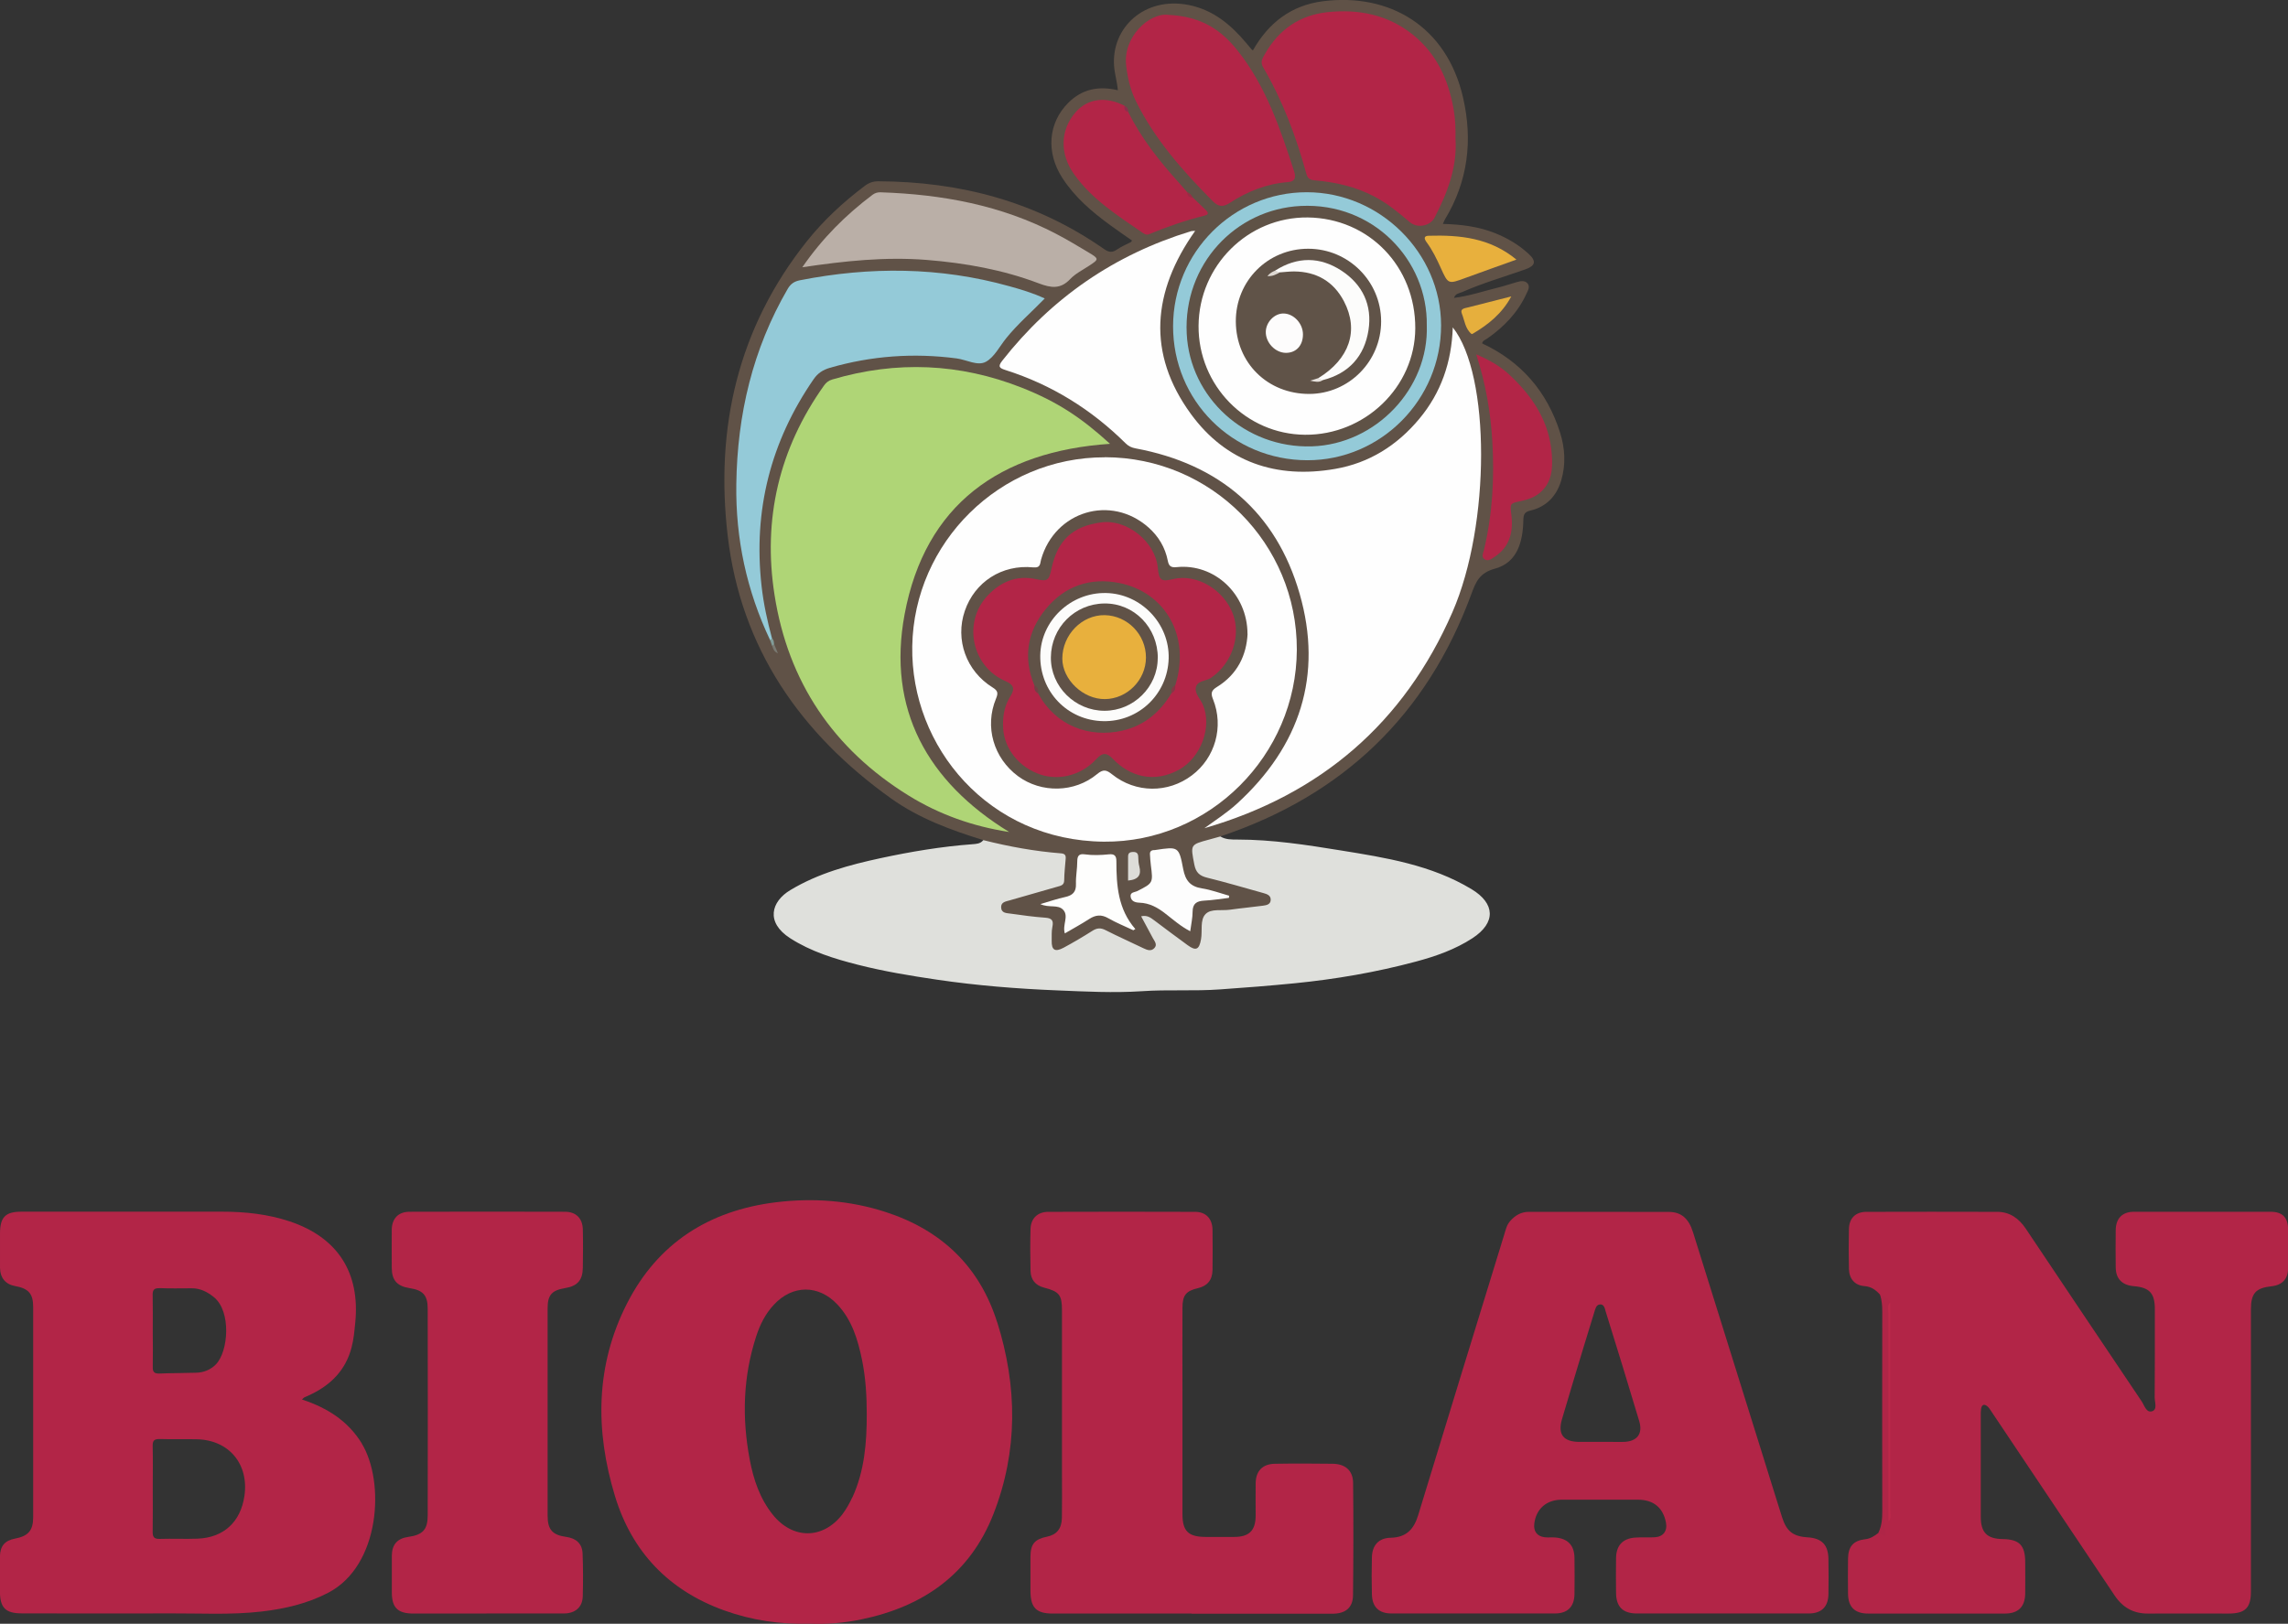 <?xml version="1.0" encoding="UTF-8"?><svg id="uuid-3c1d16e5-4432-4eeb-b402-f7a483b97eeb" xmlns="http://www.w3.org/2000/svg" viewBox="0 0 280.1 198.84"><rect x="0" y="0" width="280.1" height="198.84" fill="#333333" stroke="none"/><g id="uuid-8b476277-8cb1-438a-ae6d-b34aebca248f"><path d="M230.15,158.53c-.52-.57-1.07-.98-1.92-1.04-1.17-.09-1.85-.9-1.88-2.09-.04-1.64-.04-3.28,0-4.91.03-1.31.81-2.08,2.11-2.09,5.35-.01,10.71-.02,16.06,0,1.51,0,2.63.8,3.46,2.03,4.73,7.06,9.46,14.13,14.21,21.18.33.5.57,1.43,1.27,1.21.69-.22.31-1.12.32-1.71.03-3.6.02-7.19.02-10.79,0-1.96-.65-2.66-2.58-2.82-1.42-.12-2.2-.9-2.21-2.3-.02-1.52-.02-3.04,0-4.55.01-1.43.79-2.25,2.2-2.26,5.59-.01,11.19-.01,16.78,0,1.43,0,2.11.71,2.12,2.14,0,1.6,0,3.2,0,4.79,0,1.29-.72,2.05-2.02,2.19-1.95.21-2.53.86-2.53,2.86,0,11.51,0,23.01,0,34.52,0,2.02-.7,2.7-2.75,2.7-3.28,0-6.55-.02-9.83,0-1.8.02-3.12-.74-4.11-2.22-4.99-7.47-9.99-14.93-14.99-22.39-.16-.23-.3-.48-.49-.68-.12-.13-.33-.28-.49-.27-.27.02-.35.3-.38.54-.04.28-.03.56-.03.84,0,4.11,0,8.23,0,12.34,0,1.92.77,2.69,2.68,2.72,2.05.03,2.76.76,2.76,2.85,0,1.28.02,2.56,0,3.84-.03,1.61-.86,2.42-2.45,2.43-5.59,0-11.19,0-16.78,0-1.62,0-2.43-.78-2.46-2.4-.02-1.44-.02-2.88,0-4.31.02-1.5.64-2.22,2.1-2.39.64-.07,1.11-.39,1.59-.75.64-.21.6-.79.64-1.28.05-.56,0-1.12.02-1.68,0-.15,0-.34.2-.37.27-.04.25.25.39.35-.06-.53-.11-1.04-.11-1.56,0-7.72,0-15.45,0-23.17.11-.76-.57-1.04-.93-1.51Z" fill="#b22547" stroke-width="0"/><path d="M120.38,102.88c-3.98-1.23-7.87-2.66-11.29-5.1-11.11-7.94-18.39-18.43-20-32.14-1.56-13.21,1.23-25.49,9.7-36.11,2.05-2.57,4.45-4.79,7.08-6.77.5-.38,1.02-.56,1.65-.56,10.03.04,19.34,2.49,27.64,8.3.58.41,1.01.46,1.59.05.52-.36,1.12-.6,1.69-.9.03-.02.05-.06.15-.19-.9-.63-1.8-1.24-2.68-1.89-2.24-1.63-4.33-3.42-5.85-5.77-2.04-3.14-1.74-6.76.73-9.22,1.68-1.67,3.69-2.09,6.06-1.53-.09-1.05-.39-1.98-.46-2.95-.36-4.74,3.75-8.55,9.12-7.49,2.99.59,5.16,2.4,7.05,4.65.23.27.46.55.69.82.02.03.07.04.14.08,1.9-3.36,4.69-5.52,8.57-6.01,8.1-1.03,15.16,3.04,17.16,11.84,1.19,5.23.59,10.23-2.23,14.88-.08.13-.13.28-.25.55,2.24.06,4.35.32,6.36,1.12,1.54.61,2.94,1.44,4.15,2.56.95.87.83,1.44-.4,1.88-2.59.91-5.24,1.68-7.76,2.79-.34.15-.81.15-.99.71,1.91-.24,3.68-.85,5.49-1.29.73-.18,1.45-.44,2.18-.64.46-.13.99-.25,1.34.16.32.38.06.84-.13,1.24-1.06,2.32-2.76,4.08-4.83,5.52-.22.15-.52.22-.61.58,4.77,2.22,7.93,5.88,9.53,10.87.62,1.94.74,3.93.16,5.9-.56,1.9-1.79,3.22-3.73,3.69-.75.18-.89.44-.91,1.17-.05,2.61-.71,5.2-3.46,5.95-1.91.52-2.35,1.61-2.91,3.13-5.46,14.82-15.75,24.66-30.71,29.66-.54.63-1.33.7-2.06.86-.93.2-1.22.62-1.04,1.6.25,1.38.85,2.21,2.31,2.48,1.41.26,2.78.74,4.17,1.11.62.16,1.24.33,1.83.57.56.22,1.21.44,1.16,1.19-.06.81-.79.98-1.41,1.04-1.71.16-3.41.45-5.12.58-1.32.1-1.55.35-1.69,1.68-.04.44-.12.87-.2,1.3-.32,1.71-1.04,1.99-2.47.95-1.1-.8-2.17-1.64-3.27-2.44-.35-.25-.66-.58-1.28-.68.35.75.77,1.37,1.06,2.05.23.52.49,1.07-.03,1.55-.47.44-1.05.35-1.58.12-1.24-.55-2.47-1.13-3.68-1.76-1.07-.56-2-.58-3.02.1-.86.57-1.74,1.14-2.69,1.57-1.3.6-1.9.23-1.96-1.16-.11-2.35-.11-2.34-2.42-2.65-.67-.09-1.35-.14-2.02-.23-.71-.1-1.56-.18-1.61-1.11-.05-.83.69-1.09,1.36-1.29,1.61-.48,3.23-.91,4.84-1.39,1.22-.36,1.96-1.95,1.46-3.13-.3-.69-.98-.62-1.55-.67-2.03-.19-4.05-.49-6.03-.95-.73-.17-1.51-.26-2.08-.84Z" fill="#605247" stroke-width="0"/><path d="M145.88,197.59c-5.67,0-11.35,0-17.02,0-2,0-2.7-.72-2.71-2.76,0-1.4-.01-2.8,0-4.2.01-1.55.51-2.14,2.02-2.45,1.19-.24,1.8-.98,1.83-2.29.03-1.68.01-3.36.01-5.03,0-6.79,0-13.58,0-20.38,0-1.91-.33-2.32-2.19-2.8-1.08-.28-1.64-.99-1.66-2.06-.04-1.72-.05-3.44,0-5.15.04-1.27.88-2.07,2.16-2.07,5.99-.02,11.99-.02,17.98,0,1.34,0,2.12.84,2.14,2.21.02,1.64.02,3.28,0,4.91-.02,1.22-.63,1.95-1.77,2.22-1.47.34-1.91.86-1.91,2.4-.02,3.48,0,6.95,0,10.43,0,4.95,0,9.91,0,14.86,0,2.07.72,2.77,2.83,2.78,1.16,0,2.32,0,3.48,0,1.86,0,2.64-.78,2.65-2.6,0-1.32-.02-2.64,0-3.96.02-1.52.84-2.38,2.37-2.4,2.36-.04,4.72-.03,7.07,0,1.53.02,2.47.83,2.49,2.33.05,4.59.04,9.19-.01,13.78-.02,1.52-.93,2.25-2.51,2.25-5.75,0-11.51,0-17.26,0Z" fill="#b22547" stroke-width="0"/><path d="M120.38,102.88c3.13.79,6.3,1.37,9.52,1.62.49.04.6.26.56.68-.07.87-.17,1.75-.18,2.62,0,.62-.45.67-.86.79-1.95.57-3.9,1.12-5.86,1.68-.46.13-1.01.2-1,.83.02.74.67.71,1.15.78,1.42.2,2.84.4,4.27.5.83.06,1.01.38.85,1.14-.11.54-.07,1.11-.08,1.67-.03,1.15.4,1.43,1.45.87,1.19-.64,2.36-1.33,3.51-2.06.57-.37,1.03-.41,1.65-.09,1.52.78,3.1,1.47,4.64,2.22.46.22.93.39,1.32-.03.39-.41.04-.82-.17-1.19-.47-.87-.94-1.74-1.45-2.7.71-.17,1.14.15,1.57.47,1.37,1.03,2.74,2.06,4.13,3.07,1.02.74,1.41.53,1.63-.72.19-1.05-.15-2.38.56-3.1.68-.69,1.97-.38,2.99-.53,1.34-.19,2.69-.31,4.03-.49.43-.06.93-.14.95-.71.02-.54-.43-.71-.87-.83-2.3-.64-4.59-1.32-6.91-1.89-.93-.23-1.38-.63-1.57-1.61-.47-2.44-.53-2.43,1.82-3.06.46-.12.92-.25,1.37-.38.64.4,1.42.38,2.07.38,4.27,0,8.48.65,12.66,1.33,5.51.89,11.08,1.77,16.01,4.74,2.92,1.76,3.01,4.12.12,6.01-2.12,1.38-4.48,2.21-6.91,2.86-4.88,1.31-9.84,2.16-14.86,2.66-3.04.3-6.09.54-9.14.75-3.19.23-6.38,0-9.56.22-3.47.23-6.93.04-10.37-.1-4.91-.2-9.82-.59-14.7-1.31-3.26-.48-6.52-1.02-9.7-1.83-2.87-.73-5.74-1.61-8.29-3.25-3.03-1.95-2.32-4.49.02-5.89,3.44-2.07,7.21-3.08,11.04-3.91,3.72-.8,7.47-1.43,11.27-1.71.49-.04.96-.06,1.3-.48Z" fill="#dfe0dc" stroke-width="0"/><path d="M59.59,197.59c-3,0-6,0-8.99,0-1.9,0-2.63-.72-2.63-2.57,0-1.52-.01-3.04,0-4.56.02-1.33.69-2.07,1.99-2.25,1.78-.25,2.4-.88,2.4-2.64.01-8.43.02-16.86,0-25.3,0-1.67-.58-2.28-2.22-2.53-1.53-.24-2.17-.96-2.18-2.48,0-1.56-.02-3.12,0-4.68.02-1.36.8-2.18,2.15-2.19,6.35-.02,12.71-.02,19.06,0,1.35,0,2.15.81,2.18,2.17.04,1.56.02,3.12,0,4.68-.02,1.53-.66,2.25-2.18,2.5-1.62.27-2.13.84-2.13,2.46,0,8.47,0,16.94,0,25.42,0,1.71.6,2.36,2.3,2.59,1.2.17,1.93.83,1.98,2.02.07,1.76.07,3.52.02,5.27-.04,1.32-.92,2.07-2.29,2.08-3.16.01-6.31,0-9.47,0Z" fill="#b22547" stroke-width="0"/><path d="M231.18,186.32c-.51-.46-.03-1.15-.42-1.77-.08,1.23-.13,2.34.08,3.49-.41.2-.55-.42-.91-.3.43-.83.5-1.72.5-2.65-.02-8.15-.01-16.29,0-24.44,0-.73-.05-1.43-.27-2.12.59.08.89.56,1.27.93-.23.41-.12.86-.12,1.29,0,8.09,0,16.18-.01,24.27,0,.43.11.88-.11,1.29Z" fill="#af2547" stroke-width="0"/><path d="M231.18,186.32c0-8.5,0-17,0-25.49,0-.46-.18-.97.23-1.36,0,8.5,0,16.99,0,25.49,0,.46.18.97-.23,1.36Z" fill="#bc2849" stroke-width="0"/><path d="M122.08,161.94c-2.15-6.85-6.83-11.3-13.63-13.51-4.39-1.43-8.91-1.76-13.48-1.2-8.17,1.01-14.43,4.99-18.2,12.37-3.89,7.61-3.92,15.6-1.48,23.62,2.08,6.84,6.6,11.55,13.37,13.99,3.34,1.2,6.79,1.72,10.45,1.62,2.05.09,4.2-.08,6.32-.52,7.58-1.56,13.31-5.55,16.19-12.91,3.02-7.72,2.93-15.62.47-23.46ZM104.34,183.36c-.33.72-.73,1.43-1.2,2.06-2.37,3.1-6.08,3.12-8.53.07-1.59-1.98-2.37-4.32-2.83-6.77-.96-5.1-.82-10.16.81-15.12.46-1.41,1.12-2.73,2.15-3.83,2.27-2.45,5.46-2.48,7.77-.03,1.79,1.9,2.51,4.31,3.02,6.79.45,2.2.58,4.43.58,6.67,0,3.49-.28,6.94-1.76,10.17Z" fill="#b22547" stroke-width="0"/><path d="M44.3,176.77c-1.71-2.78-4.24-4.37-7.33-5.39.15-.14.2-.21.27-.25.29-.14.58-.26.87-.4,2.45-1.19,4.21-2.99,4.92-5.69.27-1.01.36-2.04.46-3.07.61-6.14-2.16-10.44-8.02-12.4-2.68-.89-5.45-1.19-8.26-1.19-8.19,0-16.39,0-24.58,0-1.97,0-2.62.66-2.63,2.66,0,1.4-.01,2.8,0,4.2.02,1.26.68,2.04,1.86,2.25,1.62.29,2.2.92,2.2,2.55.01,8.59.01,17.18,0,25.77,0,1.62-.62,2.3-2.21,2.6-1.27.24-1.84.91-1.86,2.22-.02,1.4,0,2.8,0,4.2,0,2.06.67,2.74,2.7,2.74,5.99,0,11.99.03,17.98,0,3.79-.02,7.59.21,11.38-.23,2.83-.33,5.56-.96,8.12-2.29,6.4-3.32,6.99-13.6,4.11-18.29ZM19.54,157.74c1.31.06,2.63.02,3.94.02,1.05,0,1.91.44,2.71,1.09,2.15,1.74,1.78,6.68.22,8.25-.64.64-1.46.97-2.37,1-1.51.05-3.03.04-4.54.1-.64.02-.82-.22-.8-.83.03-1.43.01-2.87,0-4.3,0-1.47.02-2.95-.01-4.42-.02-.64.12-.93.84-.9ZM29.92,183.2c-.46,3.17-2.53,5.09-5.71,5.22-1.56.06-3.12-.02-4.68.03-.74.02-.85-.31-.84-.93.03-1.76.01-3.52.01-5.27,0-1.72.03-3.44-.01-5.15-.02-.67.18-.9.87-.88,1.52.05,3.04-.01,4.56.03,3.92.09,6.38,3.05,5.8,6.97Z" fill="#b22547" stroke-width="0"/><path d="M221.36,188.27c-1.84-.12-2.64-.72-3.2-2.48-.8-2.51-1.56-5.02-2.35-7.53-2.85-9.12-5.69-18.25-8.55-27.37-.52-1.67-1.45-2.48-2.95-2.48-5.71-.02-11.43,0-17.14-.01-.96,0-1.67.43-2.28,1.11-.45.5-.57,1.13-.76,1.74-3.51,11.43-7.03,22.85-10.51,34.28-.52,1.72-1.44,2.74-3.37,2.78-1.47.03-2.26.92-2.3,2.38-.04,1.52-.04,3.04,0,4.55.04,1.56.86,2.34,2.4,2.34,6.67,0,13.34,0,20.02,0,1.53,0,2.36-.83,2.38-2.37.02-1.48.02-2.96,0-4.43-.02-1.53-.79-2.36-2.32-2.5-.44-.04-.88.02-1.32-.03-.97-.12-1.39-.75-1.28-1.67.22-1.81,1.5-2.92,3.33-2.93,3.12,0,6.23,0,9.35,0,1.91,0,3.09.97,3.44,2.81.19,1.02-.33,1.73-1.37,1.79-.8.05-1.6-.02-2.4.04-1.52.11-2.31.96-2.34,2.48-.02,1.44-.02,2.88,0,4.31.02,1.68.83,2.49,2.5,2.5,3.48,0,6.95,0,10.43,0h0c3.56,0,7.11.01,10.67,0,1.54,0,2.37-.81,2.4-2.34.03-1.44.02-2.88,0-4.31-.02-1.74-.8-2.56-2.53-2.67ZM198.79,176.57c-.48.02-.96,0-1.44,0s-.96,0-1.44,0c-.88,0-1.76,0-2.63,0-1.9-.03-2.6-.94-2.06-2.78.86-2.94,1.76-5.87,2.64-8.81.44-1.45.88-2.89,1.33-4.34.12-.37.21-.85.66-.9.52-.06.61.48.71.83,1.39,4.48,2.78,8.97,4.12,13.47.46,1.57-.28,2.48-1.9,2.53Z" fill="#b22547" stroke-width="0"/><path d="M146.3,28.29c-5.24,7.42-5.91,14.99-.52,22.39,4.31,5.92,10.48,7.99,17.67,6.74,4.17-.72,7.58-2.87,10.29-6.12,2.68-3.21,3.97-6.95,4.11-11.21,4.62,5.79,4.64,24.14-.04,34.87-5.93,13.59-16.15,22.35-30.37,26.46,1.35-.98,2.76-1.88,4.01-3.02,7.69-7.03,10.53-15.71,7.65-25.7-2.87-9.97-9.82-15.88-20.07-17.79-.5-.09-.88-.27-1.24-.63-4.18-4.14-9.05-7.17-14.68-8.96-.71-.23-1.01-.39-.42-1.14,6.05-7.71,13.75-13.01,23.12-15.87.11-.03.23-.02.5-.04Z" fill="#fefefe" stroke-width="0"/><path d="M123.52,101.88c-4.39-.68-8.51-2.12-12.29-4.46-9.2-5.69-14.75-13.92-16.41-24.56-1.46-9.29.55-17.91,6.05-25.64.26-.37.55-.61,1.02-.75,7.86-2.32,15.61-1.99,23.21,1.01,4.42,1.75,7.35,3.73,10.79,6.87-13.44.91-22.64,7.41-25.15,20.89-2.16,11.58,2.78,20.5,12.8,26.64Z" fill="#afd576" stroke-width="0"/><path d="M135.27,55.99c13.02.02,23.53,10.58,23.49,23.58-.05,12.93-10.71,23.61-23.62,23.5-14.05-.12-23.67-11.57-23.46-23.94.21-12.69,10.72-23.16,23.59-23.13Z" fill="#fefefe" stroke-width="0"/><path d="M94.28,78.39c-2.87-6.05-4.24-12.42-4.14-19.12.12-8.5,2-16.52,6.3-23.91.37-.63.83-.91,1.49-1.04,8.59-1.69,17.13-1.64,25.6.72,1.45.4,2.9.83,4.37,1.51-1.63,1.68-3.33,3.14-4.73,4.88-.8.99-1.44,2.3-2.47,2.87-1.02.56-2.37-.25-3.59-.41-5.26-.69-10.42-.32-15.51,1.15-.87.25-1.49.67-1.99,1.39-5.27,7.64-7.41,16.07-6.38,25.3.24,2.19.71,4.32,1.28,6.44.1.25-.01.29-.22.22Z" fill="#94cad8" stroke-width="0"/><path d="M178.19,17.06c.2,3.47-1.01,6.58-2.56,9.58-.54,1.05-2.13,1.36-3.06.55-1.36-1.17-2.75-2.3-4.35-3.14-2.26-1.18-4.69-1.74-7.21-1.96-.59-.05-.92-.18-1.09-.83-1.25-4.55-2.9-8.95-5.29-13.03-.4-.68-.03-1.16.25-1.66,1.69-2.97,4.25-4.72,7.63-5.08,3.81-.4,7.4.3,10.47,2.77,2.9,2.34,4.34,5.5,4.97,9.1.22,1.23.26,2.46.23,3.69Z" fill="#b22547" stroke-width="0"/><path d="M142.97,1.82c4.22.17,6.62,1.96,8.55,4.39,3.46,4.35,5.21,9.54,6.9,14.75.22.68.22,1.27-.76,1.34-2.6.2-4.95,1.14-7.12,2.55-.84.54-1.38.49-2.12-.26-3.63-3.67-7.04-7.5-9.35-12.18-.68-1.37-1.02-2.83-1.2-4.35-.43-3.54,2.81-6.48,5.1-6.25Z" fill="#b22547" stroke-width="0"/><path d="M98.21,32.74c2.47-3.58,5.34-6.43,8.61-8.89.3-.22.63-.32,1.01-.3,7.49.25,14.73,1.57,21.45,5.08,1.37.71,2.69,1.51,4.01,2.3,1.27.76,1.25.82.06,1.6-.8.53-1.7.97-2.34,1.65-1.19,1.26-2.34,1.08-3.81.53-4.42-1.68-9.03-2.5-13.75-2.88-5.05-.4-10.02.12-15.24.9Z" fill="#baafa7" stroke-width="0"/><path d="M160.04,56.36c-9.17-.02-16.45-7.3-16.43-16.43.02-9.04,7.38-16.4,16.38-16.39,8.94.01,16.41,7.42,16.43,16.28.02,9.1-7.37,16.56-16.39,16.54Z" fill="#94cad8" stroke-width="0"/><path d="M138.11,13.69c1.61,3.27,3.86,6.08,6.28,8.76.32.35.62.72.93,1.07.19.29.43.53.73.7.54.52,1.09,1.03,1.62,1.56.37.37.16.54-.23.63-2.32.58-4.57,1.35-6.77,2.27-.29.12-.53,0-.77-.16-3.06-2.12-6.23-4.09-8.44-7.23-1.72-2.44-1.7-5.35.23-7.56,1.46-1.67,3.69-1.96,5.97-.78.18.23.24.53.46.73Z" fill="#b22547" stroke-width="0"/><path d="M180.72,43.39c1.64.72,2.92,1.44,4.03,2.47,2.89,2.68,4.97,5.81,5.23,9.87.11,1.68.02,3.34-1.45,4.6-.68.58-1.45.83-2.26,1.01-1.49.32-1.41.27-1.23,1.86.22,2-.25,3.8-2.07,4.99-.36.24-.78.58-1.21.31-.47-.3-.17-.79-.08-1.2,1.04-4.38,1.28-8.84,1.01-13.3-.21-3.49-.79-6.95-1.97-10.61Z" fill="#b22547" stroke-width="0"/><path d="M138.73,113.91c-1.02-.48-2.08-.91-3.06-1.47-.84-.48-1.54-.41-2.33.1-.96.62-1.97,1.17-2.98,1.76-.33-1.04.51-2.09-.19-2.87-.64-.72-1.77-.21-2.81-.72,1.13-.33,2.07-.65,3.03-.86.91-.2,1.37-.61,1.33-1.62-.03-.91.16-1.83.16-2.74,0-.66.2-.97.9-.87.99.14,1.99.1,2.98,0,.67-.07.92.18.91.86,0,2.95.2,5.86,2.32,8.29-.09.05-.18.11-.27.16Z" fill="#fefefd" stroke-width="0"/><path d="M150.45,109.95c-1.01.12-2.02.29-3.04.34-.9.05-1.4.35-1.41,1.35,0,.75-.17,1.5-.29,2.4-1.14-.59-2.05-1.39-3-2.13-.96-.76-1.97-1.33-3.23-1.37-.52-.02-1-.18-1.07-.75-.07-.55.52-.52.84-.68,1.91-.98,1.92-.97,1.64-3.16-.06-.43-.08-.87-.11-1.31-.03-.34.13-.52.47-.54.08,0,.16,0,.24-.02,2.75-.41,2.84-.43,3.36,2.34.27,1.41.87,2.15,2.31,2.37,1.13.18,2.22.59,3.32.9-.01.09-.02.17-.03.26Z" fill="#fdfdfd" stroke-width="0"/><path d="M185.64,31.79c-2.19.79-4.24,1.51-6.28,2.26-2.07.76-2.07.77-2.98-1.24-.49-1.09-1.01-2.16-1.72-3.13-.29-.39-.43-.79.23-.81,3.82-.11,7.52.25,10.75,2.92Z" fill="#e8b03d" stroke-width="0"/><path d="M185.01,36.31c-1.16,2.13-2.81,3.42-4.65,4.52-.07.04-.18.1-.21.07-.78-.64-.85-1.65-1.19-2.5-.24-.61.34-.65.78-.76,1.68-.42,3.36-.85,5.27-1.34Z" fill="#e6af3d" stroke-width="0"/><path d="M138.1,107.83c0-.94,0-1.81,0-2.69,0-.41-.05-.79.57-.81.55-.02.68.22.68.7,0,.36.04.72.13,1.07.25,1-.05,1.61-1.38,1.73Z" fill="#dddcd8" stroke-width="0"/><path d="M94.77,78.87c.14.34.28.68.46,1.13-.53-.23-.58-.59-.7-.91.08-.07.07-.24.24-.23Z" fill="#797a72" stroke-width="0"/><path d="M146.05,24.23c-.45-.02-.69-.25-.73-.7.35.12.56.39.73.7Z" fill="#9b2b44" stroke-width="0"/><path d="M138.11,13.69c-.46-.05-.47-.39-.46-.73.33.14.49.37.46.73Z" fill="#8d2e4d" stroke-width="0"/><path d="M94.77,78.87c-.08.08-.16.15-.24.23-.08-.24-.17-.48-.25-.71.07-.07.15-.15.22-.22.25.18.23.45.26.7Z" fill="#819c98" stroke-width="0"/><path d="M152.73,77.62c-.13,2.59-1.23,4.96-3.76,6.51-.68.42-.77.76-.47,1.5,1.35,3.37.26,7.18-2.59,9.32-2.91,2.2-6.87,2.19-9.76-.12-.7-.56-1.08-.67-1.85-.03-2.76,2.29-6.83,2.34-9.67.25-2.99-2.21-4.12-6.05-2.7-9.49.29-.69.23-.98-.42-1.38-3.23-2-4.6-5.85-3.4-9.36,1.21-3.55,4.54-5.72,8.38-5.34.94.09.82-.49.96-.96,1.69-5.94,8.55-8,13.15-3.93,1.23,1.09,2.04,2.45,2.36,4.06.13.65.35.88,1.1.8,4.58-.47,8.65,3.26,8.66,8.17Z" fill="#605247" stroke-width="0"/><path d="M174.67,39.84c.26,7.73-6.24,14.57-14.07,14.82-8.15.26-14.93-5.97-15.32-13.8-.42-8.41,5.92-15.25,13.97-15.64,8.9-.43,15.54,6.66,15.42,14.62Z" fill="#5f5246" stroke-width="0"/><path d="M122.79,88.87c-.02-1.55.3-2.65.93-3.65.56-.9.35-1.39-.62-1.81-4.13-1.76-5.28-7.2-2.19-10.48,1.58-1.67,3.53-2.53,5.91-2.01,1.41.31,1.6.17,1.9-1.26.74-3.5,2.57-5.22,6.1-5.69,3.15-.42,6.62,2.37,6.92,5.56.14,1.47.39,1.75,1.79,1.4,3.02-.76,6.33,1.36,7.41,4.26,1,2.68-.11,6.04-2.65,7.79-.03.02-.06.05-.1.07-.63.36-1.66.32-1.8,1.17-.12.74.56,1.37.86,2.06,1.18,2.72-.23,6.47-2.87,7.95-3.11,1.74-6.1.84-8.13-1.29-.73-.77-1.25-.84-2.03.01-1.96,2.12-4.87,2.75-7.31,1.73-2.55-1.06-4.12-3.42-4.11-5.82Z" fill="#b22547" stroke-width="0"/><path d="M146.73,39.9c.05-7.38,6.06-13.35,13.37-13.27,7.47.09,13.19,5.99,13.16,13.58-.03,7.17-6.16,13.09-13.5,13.03-7.23-.06-13.08-6.05-13.03-13.34Z" fill="#fefefe" stroke-width="0"/><path d="M126.63,83.93c-1.41-3.42-.87-6.61,1.43-9.39,2.31-2.79,5.41-3.86,9-3.14,5.5,1.11,8.74,6.41,6.82,12.52-.24.28-.23.69-.47.97-1.39,2.33-3.34,3.97-6,4.58-4.05.93-8.19-.59-10.32-4.56-.21-.3-.22-.69-.45-.98Z" fill="#605247" stroke-width="0"/><path d="M143.41,84.89c-.03-.41.05-.77.47-.97.04.42-.05.77-.47.97Z" fill="#853745" stroke-width="0"/><path d="M126.63,83.93c.43.2.5.56.45.98-.4-.21-.5-.56-.45-.98Z" fill="#743f46" stroke-width="0"/><path d="M151.29,39.37c-.02-4.96,3.9-8.91,8.86-8.91,4.92,0,8.92,3.98,8.93,8.89,0,4.89-3.94,8.87-8.79,8.89-5.11.01-8.97-3.8-9-8.87Z" fill="#605348" stroke-width="0"/><path d="M135.07,88.31c-4.4-.08-7.79-3.62-7.72-8.06.07-4.24,3.73-7.72,8.05-7.63,4.28.08,7.79,3.75,7.67,8.02-.12,4.35-3.66,7.75-8,7.67Z" fill="#fcfcfb" stroke-width="0"/><path d="M161.4,46.3c3.8-2.34,5-5.82,3.13-9.4-1.27-2.43-3.36-3.64-6.11-3.66-.6,0-1.19.08-1.79.12-.25.08-.51.21-.5-.24,2.7-1.71,5.45-1.7,8.09.02,2.6,1.7,3.79,4.24,3.31,7.3-.5,3.18-2.4,5.3-5.6,6.11-.25.08-.53.21-.52-.25Z" fill="#fcfcfb" stroke-width="0"/><path d="M159.51,40.95c0,1.36-.83,2.26-2.08,2.26-1.3,0-2.5-1.25-2.47-2.59.03-1.2,1.09-2.27,2.21-2.23,1.24.04,2.34,1.24,2.34,2.56Z" fill="#fdfcfc" stroke-width="0"/><path d="M161.4,46.3c.17.08.35.17.52.25-.46.35-.98.16-1.53.07.34-.11.67-.22,1.01-.32Z" fill="#e8e3df" stroke-width="0"/><path d="M156.13,33.13c.17.08.33.16.5.24-.43.27-.87.48-1.47.44.29-.37.62-.54.97-.68Z" fill="#ded8d2" stroke-width="0"/><path d="M141.73,80.59c0,3.53-2.96,6.45-6.51,6.45-3.62,0-6.61-2.98-6.57-6.55.03-3.64,2.92-6.55,6.55-6.59,3.63-.04,6.55,2.94,6.54,6.69Z" fill="#605247" stroke-width="0"/><path d="M140.29,80.53c-.01,2.75-2.31,5.06-5.03,5.08-2.67.02-5.2-2.39-5.21-4.95,0-2.92,2.4-5.38,5.2-5.33,2.79.06,5.05,2.39,5.04,5.2Z" fill="#e8b03d" stroke-width="0"/></g></svg>